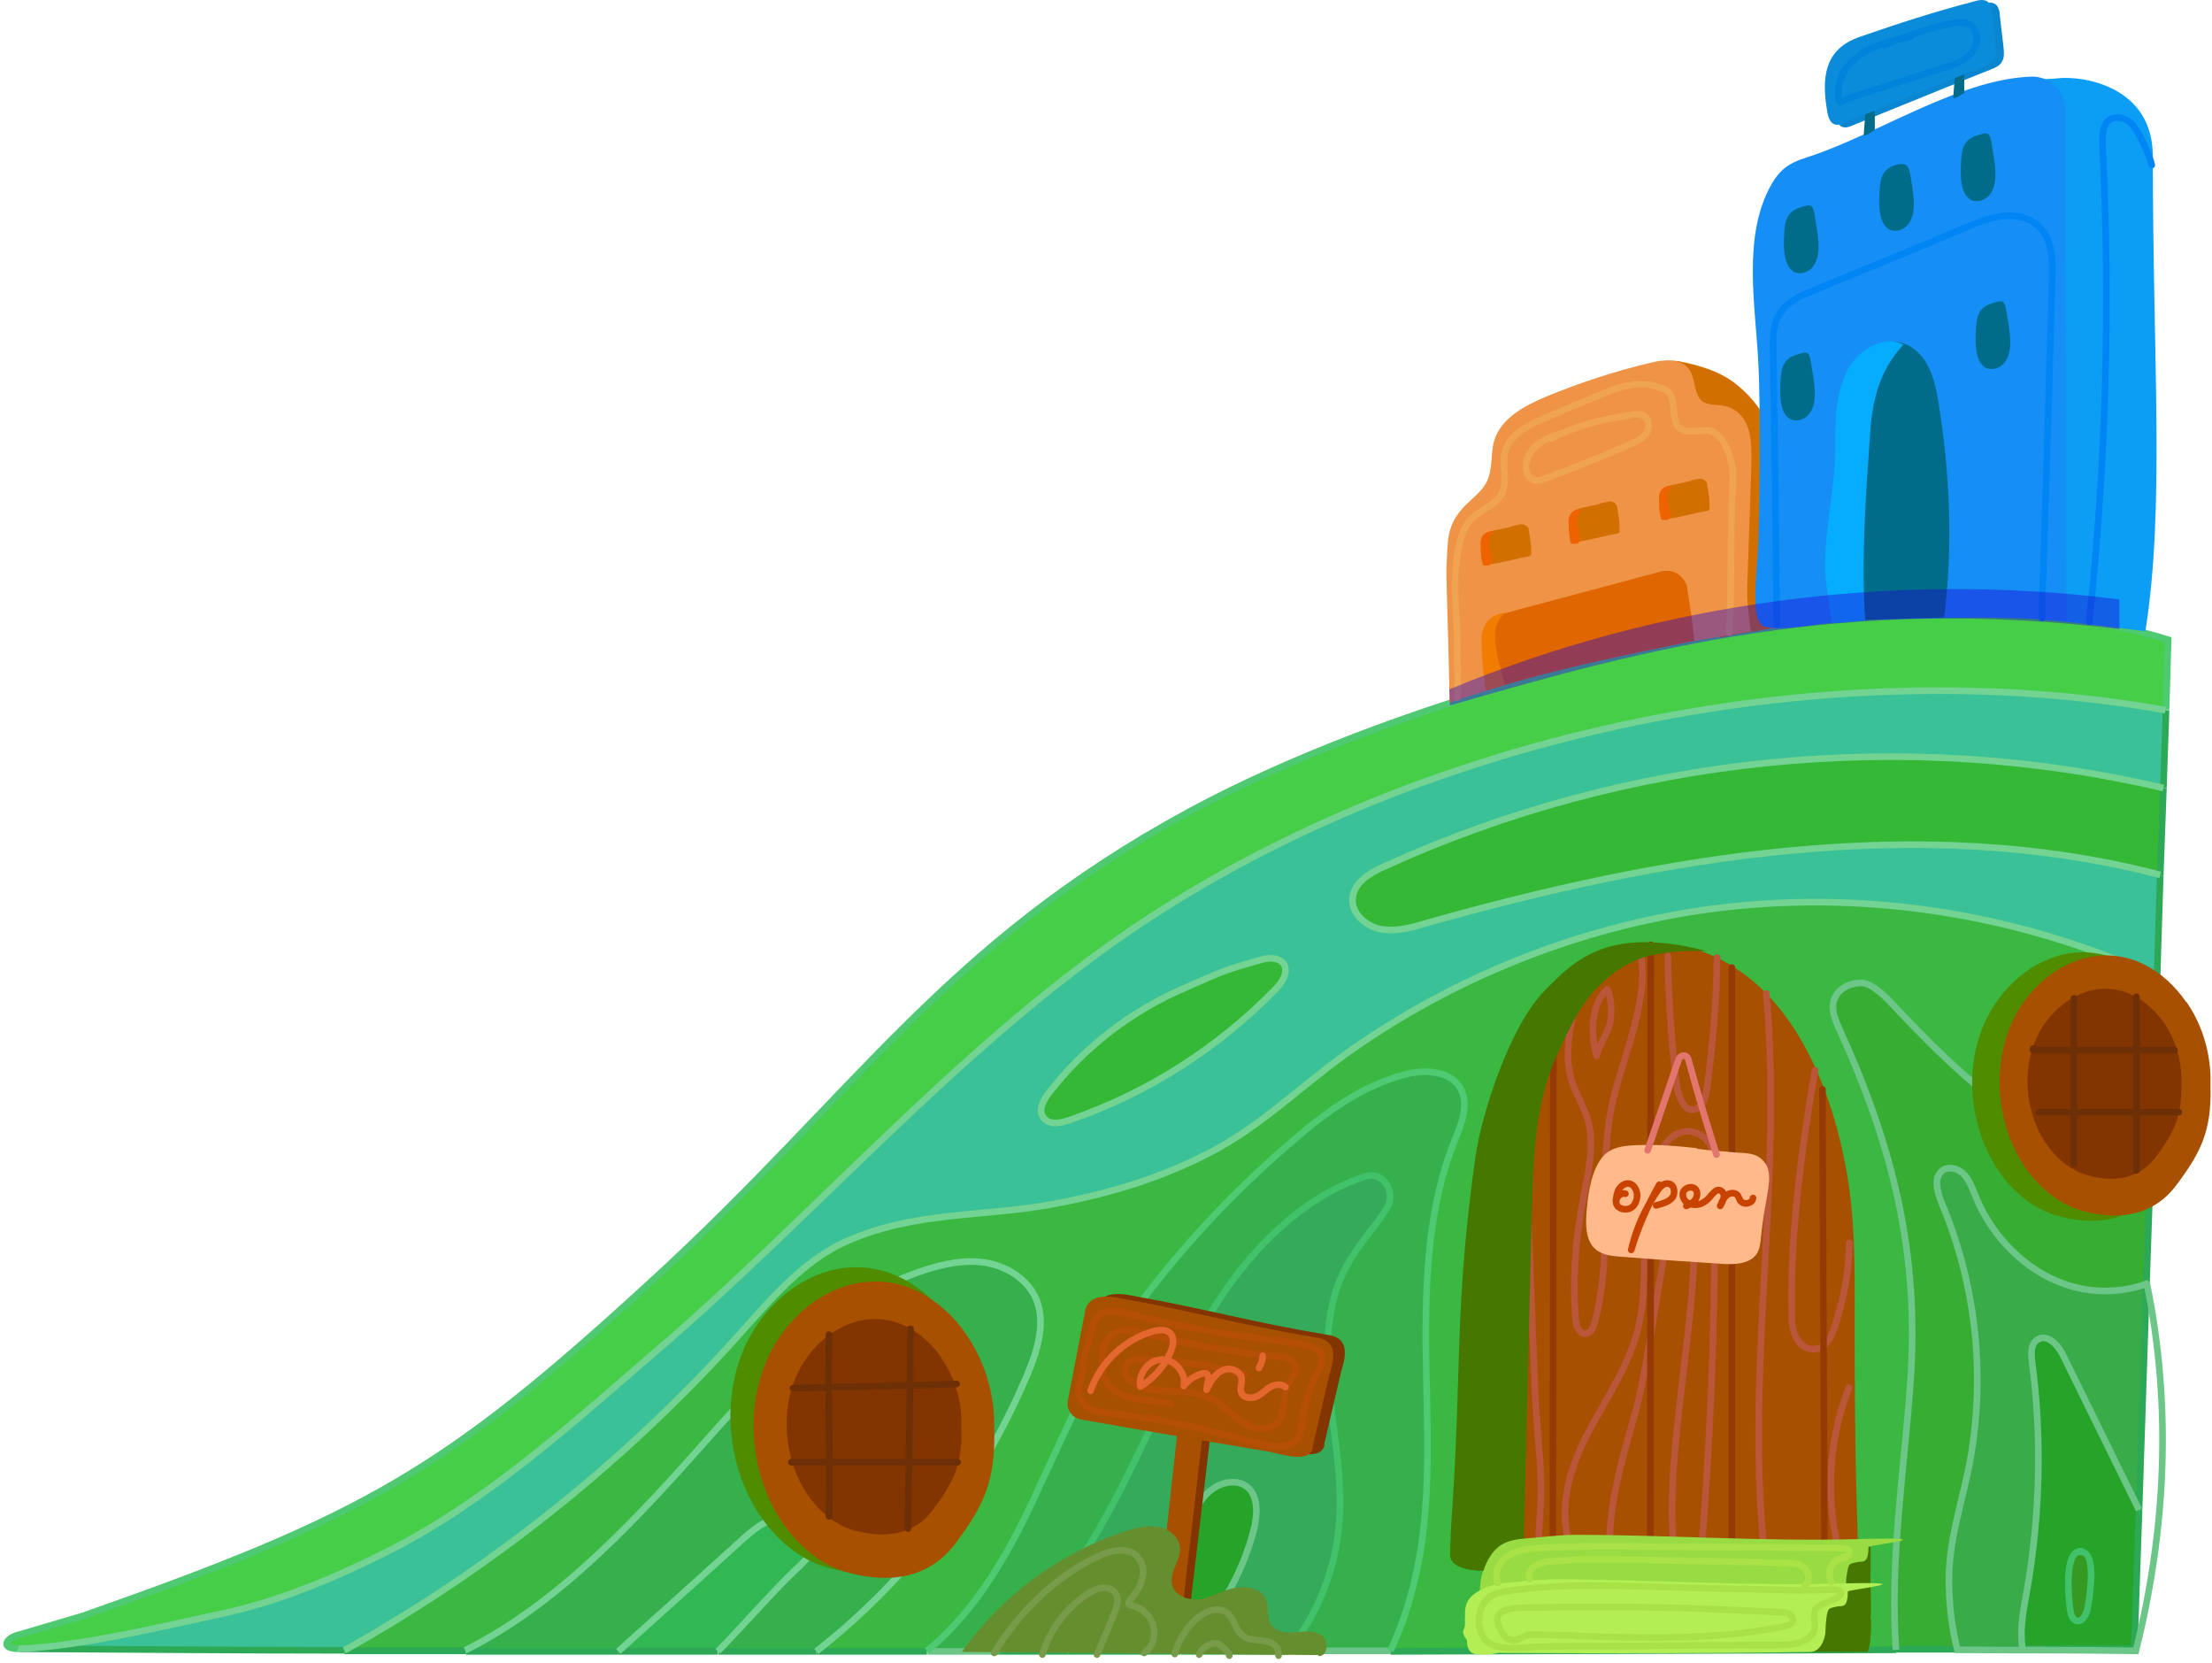 <svg width="334" height="251" viewBox="0 0 334 251" fill="none" xmlns="http://www.w3.org/2000/svg">
<path d="M327.382 96.726L327.062 107.28C274.852 97.925 212.806 111.278 169.471 141.421C144.285 158.931 123.176 183.317 99.909 203.386C86.877 214.58 73.604 226.893 58.173 234.489C50.497 238.327 42.262 241.765 33.866 243.604C25.311 245.443 11.799 248.801 2.844 248.961C-0.035 248.961 1.085 247.282 2.844 246.882L12.598 244.003C55.454 228.972 67.448 221.936 98.39 193.552C129.413 165.168 142.526 142.78 179.465 122.711C216.404 102.643 287.404 84.013 327.462 96.646L327.382 96.726Z" fill="#46CE48"/>
<path d="M327.064 107.2L326.664 118.873C287.566 109.678 245.67 113.996 209.05 130.707C206.892 131.666 204.573 133.025 204.253 135.344C203.933 137.663 206.092 139.662 208.331 140.141C210.569 140.621 212.968 139.982 215.127 139.342C251.267 129.108 290.125 122.551 326.185 131.986L325.705 147.417C304.677 137.743 280.93 134.065 257.983 137.183C238.314 139.822 219.365 147.497 203.214 159.011C195.938 164.208 190.101 170.045 182.265 174.122C174.75 177.96 167.074 180.199 158.838 181.718C148.284 183.637 138.21 182.758 127.976 187.235C120.78 190.353 115.503 197.229 110.306 202.826C93.515 221.216 73.766 236.887 52.018 249.04C35.627 249.04 19.236 248.881 2.846 248.801C11.801 248.561 25.313 245.283 33.868 243.444C42.264 241.605 50.499 238.167 58.175 234.329C73.606 226.653 86.879 214.42 99.911 203.226C123.178 183.157 144.287 158.771 169.472 141.261C212.808 111.118 274.853 97.765 327.064 107.12V107.2ZM192.58 149.416C193.619 148.377 194.658 146.698 193.779 145.498C193.059 144.619 191.62 144.619 190.501 144.939C185.304 146.458 185.623 146.218 178.987 149.176C170.912 152.614 163.716 158.131 158.359 165.087C157.559 166.127 156.76 167.566 157.479 168.685C158.279 169.885 160.038 169.565 161.397 169.085C173.07 165.087 183.864 158.211 192.5 149.336L192.58 149.416Z" fill="#3AC197"/>
<path d="M326.662 118.953L326.262 132.146C290.202 122.711 251.344 129.268 215.204 139.502C212.966 140.142 210.647 140.781 208.408 140.301C206.169 139.822 204.011 137.743 204.33 135.504C204.65 133.185 207.049 131.826 209.128 130.867C245.827 114.156 287.644 109.839 326.742 119.033L326.662 118.953Z" fill="#35B835"/>
<path d="M325.703 147.577L324.744 175.322C322.665 175.402 320.586 175.322 319.147 174.842C314.27 173.403 310.752 172.763 306.594 169.965C298.758 164.608 293.721 159.97 286.125 151.895C284.926 150.616 282.767 148.377 281.008 148.297C279.249 148.297 277.41 149.176 276.931 150.856C276.451 152.295 277.091 153.894 277.73 155.253C285.886 173.003 289.883 189.154 288.444 208.823C287.485 222.176 285.326 235.688 286.285 248.961C260.78 249.041 235.354 249.12 209.928 249.2C212.407 244.003 213.926 238.247 214.725 232.57C216.085 222.575 215.365 212.341 215.285 202.187C215.285 192.033 215.845 181.718 219.603 172.284C220.642 169.725 221.921 166.687 220.482 164.208C218.883 161.57 215.045 161.41 212.087 162.209C205.69 163.888 200.174 167.886 195.216 172.204C186.101 179.959 177.866 188.834 170.83 198.509C163.634 208.343 159.796 218.818 154.439 229.691C150.761 237.047 146.124 244.243 139.967 249.2C134.37 249.2 128.773 249.2 123.257 249.2C137.089 238.406 147.963 224.175 154.999 207.704C156.678 203.786 158.117 199.228 156.198 195.471C154.759 192.752 151.801 190.993 148.762 190.513C145.724 190.034 142.606 190.673 139.647 191.633C126.535 195.87 116.46 206.344 107.266 216.659C96.791 228.492 84.798 241.765 70.246 249.041C64.17 249.041 58.013 249.041 51.937 249.041C73.684 236.887 93.433 221.216 110.224 202.826C115.421 197.15 120.698 190.353 127.894 187.235C138.128 182.758 148.203 183.637 158.757 181.718C166.992 180.199 174.668 177.96 182.184 174.123C190.099 170.125 195.936 164.208 203.132 159.011C219.283 147.497 238.232 139.902 257.901 137.183C280.848 134.065 304.595 137.743 325.623 147.417L325.703 147.577Z" fill="#3AB841"/>
<path d="M324.744 175.242L324.105 193.712C321.066 194.831 317.708 195.071 314.59 194.511C307.234 193.152 301.078 187.395 298.279 180.439C297.799 179.32 297.4 178.12 296.6 177.241C295.801 176.361 294.281 175.882 293.322 176.601C291.883 177.641 292.522 179.799 293.162 181.478C298.279 193.552 299.798 207.064 297.56 219.937C296.44 226.333 294.281 231.93 294.281 238.406C294.281 241.924 294.681 245.523 295.561 248.961C292.442 248.961 289.404 248.961 286.286 248.961C285.326 235.688 287.485 222.176 288.445 208.823C289.884 189.154 285.806 173.003 277.731 155.253C277.091 153.894 276.451 152.295 276.931 150.855C277.491 149.176 279.33 148.297 281.009 148.297C282.768 148.297 284.927 150.616 286.126 151.895C293.722 159.97 298.839 164.608 306.595 169.965C310.752 172.843 314.27 173.403 319.147 174.842C320.667 175.322 322.666 175.402 324.744 175.322V175.242Z" fill="#37AD33"/>
<path d="M324.103 193.792L322.983 227.932C319.146 220.177 315.388 212.421 311.55 204.665C310.83 203.146 309.231 201.307 307.712 202.187C306.593 202.826 306.672 204.346 306.832 205.625C308.352 217.138 308.032 228.812 306.033 240.246C305.553 242.884 304.994 245.603 305.313 248.321C305.313 248.561 305.313 248.721 305.393 248.961C302.115 248.961 298.837 248.961 295.479 248.961C294.599 245.523 294.279 241.925 294.2 238.407C294.2 231.85 296.438 226.253 297.478 219.937C299.716 207.064 298.197 193.472 293.08 181.478C292.361 179.879 291.801 177.641 293.24 176.601C294.199 175.882 295.719 176.361 296.518 177.241C297.318 178.12 297.798 179.32 298.197 180.439C300.996 187.395 307.152 193.152 314.508 194.511C317.626 195.151 320.984 194.831 324.023 193.712L324.103 193.792Z" fill="#39AB49"/>
<path d="M311.554 204.665C315.391 212.421 319.149 220.177 322.987 227.932L322.268 248.881C316.671 248.881 310.994 248.881 305.397 248.881C305.397 248.641 305.397 248.481 305.317 248.241C304.997 245.523 305.637 242.804 306.037 240.166C308.035 228.732 308.355 217.058 306.836 205.545C306.676 204.266 306.676 202.746 307.716 202.107C309.235 201.227 310.754 203.066 311.554 204.585V204.665ZM315.231 242.724C315.471 241.285 316.751 234.089 314.112 234.249C311.634 234.329 312.353 241.525 312.593 243.124C312.673 243.763 312.913 244.483 313.472 244.723C314.432 245.043 315.072 243.763 315.231 242.804V242.724Z" fill="#26A329"/>
<path d="M314.109 234.169C316.748 234.089 315.469 241.205 315.229 242.644C315.069 243.604 314.429 244.883 313.47 244.563C312.83 244.403 312.67 243.604 312.59 242.964C312.35 241.365 311.631 234.169 314.109 234.089V234.169Z" fill="#369921"/>
<path d="M220.562 164.288C222.001 166.687 220.721 169.725 219.682 172.364C215.844 181.718 215.285 192.112 215.365 202.267C215.365 212.421 216.164 222.575 214.805 232.65C214.005 238.327 212.566 244.083 210.007 249.281C204.81 249.281 199.693 249.281 194.496 249.281C198.974 243.764 201.852 236.568 202.252 229.212C202.652 222.815 201.372 216.419 200.733 210.022C200.093 203.626 200.253 196.83 203.211 191.313C204.89 188.115 207.449 185.476 209.368 182.438C210.887 180.039 208.888 176.761 206.25 177.561C197.854 180.199 190.498 186.915 185.061 194.751C178.505 204.186 174.187 215.22 168.83 225.534C164.113 234.649 158.356 243.604 150.441 249.36H139.887C146.043 244.403 150.681 237.207 154.359 229.851C159.716 218.977 163.553 208.583 170.749 198.669C177.785 188.994 186.021 180.119 195.136 172.364C200.173 168.046 205.61 164.048 212.006 162.369C215.045 161.57 218.803 161.729 220.402 164.368L220.562 164.288Z" fill="#36B04C"/>
<path d="M206.33 177.561C208.889 176.761 210.968 179.959 209.449 182.438C207.53 185.396 204.971 188.115 203.292 191.313C200.334 196.83 200.174 203.626 200.814 210.022C201.453 216.419 202.732 222.735 202.333 229.212C201.853 236.647 199.055 243.764 194.577 249.28C189.22 249.28 183.783 249.28 178.426 249.28C183.863 244.403 187.781 237.767 189.54 230.651C190.02 228.492 190.179 225.774 188.42 224.414C186.981 223.295 184.743 223.695 183.303 224.734C181.784 225.774 180.825 227.453 179.865 228.972C174.988 236.807 168.592 243.683 161.156 249.2C157.638 249.2 154.2 249.2 150.682 249.2C158.597 243.444 164.354 234.489 169.071 225.374C174.348 215.06 178.746 204.026 185.302 194.591C190.739 186.835 198.015 180.039 206.49 177.401L206.33 177.561Z" fill="#35AA5A"/>
<path d="M193.777 145.498C194.656 146.698 193.617 148.377 192.577 149.416C183.942 158.291 173.148 165.087 161.475 169.165C160.115 169.645 158.356 169.885 157.557 168.765C156.837 167.646 157.557 166.207 158.436 165.167C163.793 158.211 170.989 152.614 179.065 149.256C185.701 146.298 185.381 146.538 190.578 145.019C191.698 144.699 193.137 144.619 193.857 145.578L193.777 145.498Z" fill="#35B835"/>
<path d="M188.261 224.414C190.02 225.774 189.86 228.492 189.38 230.651C187.701 237.767 183.703 244.323 178.266 249.28C172.51 249.28 166.753 249.28 160.996 249.28C168.432 243.764 174.828 236.887 179.706 229.052C180.665 227.533 181.625 225.854 183.144 224.814C184.663 223.695 186.822 223.375 188.261 224.494V224.414Z" fill="#26A329"/>
<path d="M156.2 195.63C158.119 199.388 156.68 203.946 155.001 207.864C147.885 224.334 137.091 238.567 123.259 249.36C118.301 249.36 113.344 249.36 108.467 249.36C112.385 245.363 117.262 239.766 120.54 236.728C121.739 235.608 123.099 234.249 123.099 232.57C123.099 230.251 120.3 228.652 117.982 229.052C115.663 229.452 113.744 231.051 111.985 232.65C105.828 238.247 99.592 243.844 93.435 249.36C85.76 249.36 78.084 249.36 70.408 249.36C84.96 242.005 96.873 228.732 107.428 216.979C116.622 206.664 126.697 196.27 139.809 191.953C142.768 190.993 145.886 190.353 148.924 190.833C151.963 191.313 154.921 192.992 156.36 195.79L156.2 195.63Z" fill="#36B04C"/>
<path d="M123.017 232.49C123.017 234.169 121.738 235.528 120.458 236.648C117.18 239.766 112.303 245.283 108.385 249.281C103.348 249.281 98.391 249.281 93.353 249.281C99.59 243.684 105.747 238.087 111.903 232.57C113.662 230.971 115.501 229.372 117.9 228.972C120.219 228.572 123.017 230.171 123.017 232.49Z" fill="#31B754"/>
<path d="M2.764 248.881C-0.115 248.881 1.005 247.202 2.764 246.802L12.518 243.923C55.374 228.892 67.368 221.856 98.31 193.472C129.333 165.088 142.446 142.7 179.385 122.631C216.324 102.563 287.324 83.933 327.382 96.566L327.062 107.12" stroke="#4FC972" stroke-miterlimit="10"/>
<path d="M52.016 249.121C35.625 249.121 19.235 248.961 2.844 248.881" stroke="#2DA856" stroke-miterlimit="10"/>
<path d="M326.183 132.146L325.703 147.577" stroke="#2DA856" stroke-miterlimit="10"/>
<path d="M327.061 107.2L326.661 118.953" stroke="#2DA856" stroke-miterlimit="10"/>
<path d="M325.705 147.577L324.745 175.242" stroke="#2DA856" stroke-miterlimit="10"/>
<path d="M70.323 249.2C64.247 249.2 58.09 249.2 52.014 249.2" stroke="#2DA856" stroke-miterlimit="10"/>
<path d="M139.968 249.28C134.372 249.28 128.775 249.28 123.258 249.28" stroke="#2DA856" stroke-miterlimit="10"/>
<path d="M286.285 249.041C260.779 249.121 235.354 249.201 209.928 249.28" stroke="#2DA856" stroke-miterlimit="10"/>
<path d="M322.985 227.932L322.265 248.881C316.668 248.881 310.991 248.881 305.395 248.881" stroke="#2DA856" stroke-miterlimit="10"/>
<path d="M305.393 248.961C302.115 248.961 298.837 248.961 295.479 248.961" stroke="#2DA856" stroke-miterlimit="10"/>
<path d="M324.104 193.792L322.984 227.932" stroke="#2DA856" stroke-miterlimit="10"/>
<path d="M295.48 248.961C292.362 248.961 289.323 248.961 286.205 248.961" stroke="#2DA856" stroke-miterlimit="10"/>
<path d="M324.743 175.242L324.104 193.792" stroke="#2DA856" stroke-miterlimit="10"/>
<path d="M150.602 249.28H140.048" stroke="#6BC688" stroke-miterlimit="10"/>
<path d="M209.927 249.2C204.73 249.2 199.613 249.2 194.416 249.2" stroke="#6BC688" stroke-miterlimit="10"/>
<path d="M326.663 118.953L326.184 132.146" stroke="#2DA856" stroke-miterlimit="10"/>
<path d="M194.495 249.28C189.138 249.28 183.701 249.28 178.344 249.28" stroke="#2DA856" stroke-miterlimit="10"/>
<path d="M160.994 249.28C157.476 249.28 154.038 249.28 150.52 249.28" stroke="#2DA856" stroke-miterlimit="10"/>
<path d="M178.265 249.28C172.509 249.28 166.752 249.28 160.995 249.28" stroke="#2DA856" stroke-miterlimit="10"/>
<path d="M93.355 249.28C85.68 249.28 78.004 249.28 70.328 249.28" stroke="#2DA856" stroke-miterlimit="10"/>
<path d="M123.255 249.28C118.297 249.28 113.34 249.28 108.463 249.28" stroke="#2DA856" stroke-miterlimit="10"/>
<path d="M108.384 249.28C103.347 249.28 98.39 249.28 93.353 249.28" stroke="#2DA856" stroke-miterlimit="10"/>
<path d="M324.104 193.792C321.065 194.911 317.707 195.151 314.589 194.591C307.233 193.232 301.076 187.475 298.278 180.519C297.798 179.4 297.398 178.2 296.599 177.321C295.799 176.441 294.28 175.961 293.321 176.681C291.882 177.721 292.521 179.879 293.161 181.558C298.278 193.632 299.797 207.144 297.558 220.017C296.439 226.413 294.28 232.01 294.28 238.487C294.28 242.005 294.68 245.603 295.559 249.041C304.594 249.121 313.469 249.041 322.504 249.2C327.062 230.971 327.941 212.261 324.183 193.871L324.104 193.792Z" stroke="#6BC688" stroke-miterlimit="10"/>
<path d="M2.766 248.881C11.721 248.641 25.233 245.363 33.788 243.524C42.184 241.685 50.419 238.247 58.095 234.409C73.526 226.733 86.799 214.5 99.831 203.306C123.098 183.237 144.206 158.851 169.392 141.341C212.728 111.198 274.773 97.845 326.984 107.2" stroke="#73D392" stroke-miterlimit="10"/>
<path d="M52.014 249.121C73.761 236.967 93.51 221.296 110.301 202.906C115.498 197.23 120.775 190.433 127.971 187.315C138.205 182.838 148.28 183.717 158.834 181.798C167.069 180.279 174.745 178.04 182.261 174.203C190.176 170.205 196.013 164.288 203.209 159.091C219.36 147.577 238.309 139.982 257.978 137.263C280.926 134.145 304.672 137.823 325.701 147.497" stroke="#73D392" stroke-miterlimit="10"/>
<path d="M326.662 118.954C287.564 109.759 245.667 114.076 209.048 130.787C206.889 131.746 204.57 133.106 204.25 135.424C203.931 137.743 206.089 139.742 208.328 140.222C210.567 140.701 212.965 140.062 215.124 139.422C251.264 129.188 290.122 122.631 326.182 132.066" stroke="#73D392" stroke-miterlimit="10"/>
<path d="M209.926 249.201C212.404 244.003 213.923 238.247 214.723 232.57C216.082 222.575 215.363 212.341 215.283 202.187C215.283 192.033 215.842 181.718 219.6 172.284C220.64 169.725 221.919 166.687 220.48 164.208C218.881 161.57 215.043 161.41 212.084 162.209C205.688 163.888 200.171 167.886 195.214 172.204C186.099 179.959 177.864 188.834 170.828 198.509C163.632 208.343 159.794 218.818 154.437 229.692C150.759 237.047 146.121 244.243 139.965 249.201" stroke="#4FC972" stroke-miterlimit="10"/>
<path d="M194.496 249.281C198.973 243.764 201.852 236.568 202.251 229.212C202.651 222.815 201.372 216.419 200.732 210.022C200.093 203.626 200.253 196.83 203.211 191.313C204.89 188.115 207.449 185.476 209.368 182.438C210.887 180.039 208.888 176.761 206.249 177.561C197.854 180.199 190.498 186.915 185.061 194.751C178.505 204.186 174.187 215.22 168.83 225.534C164.113 234.649 158.356 243.604 150.44 249.36" stroke="#42C16B" stroke-miterlimit="10"/>
<path d="M123.256 249.281C137.089 238.487 147.963 224.255 154.999 207.784C156.678 203.866 158.117 199.308 156.198 195.551C154.759 192.832 151.8 191.073 148.762 190.593C145.724 190.114 142.606 190.753 139.647 191.713C126.535 195.95 116.46 206.425 107.265 216.739C96.791 228.572 84.798 241.845 70.246 249.121" stroke="#73D392" stroke-miterlimit="10"/>
<path d="M108.384 249.281C112.302 245.283 117.179 239.686 120.457 236.648C121.657 235.528 123.016 234.169 123.016 232.49C123.016 230.171 120.218 228.572 117.899 228.972C115.58 229.372 113.661 230.971 111.902 232.57C105.746 238.167 99.509 243.764 93.353 249.281" stroke="#73D392" stroke-miterlimit="10"/>
<path d="M286.285 249.041C285.325 235.768 287.484 222.256 288.444 208.903C289.883 189.234 285.805 173.083 277.73 155.333C277.09 153.974 276.45 152.375 276.93 150.936C277.49 149.257 279.329 148.377 281.008 148.377C282.767 148.377 284.926 150.696 286.125 151.975C293.721 160.05 298.838 164.688 306.594 170.045C310.751 172.923 314.269 173.483 319.147 174.922C320.666 175.402 322.665 175.482 324.743 175.402" stroke="#6BC688" stroke-miterlimit="10"/>
<path d="M322.986 227.932C319.148 220.177 315.39 212.421 311.552 204.665C310.833 203.146 309.234 201.307 307.714 202.187C306.595 202.826 306.675 204.346 306.835 205.625C308.354 217.138 308.034 228.812 306.035 240.246C305.556 242.884 304.996 245.602 305.316 248.321C305.316 248.561 305.316 248.721 305.396 248.961" stroke="#6BC688" stroke-miterlimit="10"/>
<path d="M178.265 249.281C183.702 244.403 187.62 237.767 189.379 230.651C189.859 228.492 190.019 225.774 188.26 224.414C186.821 223.295 184.582 223.695 183.143 224.734C181.624 225.774 180.664 227.453 179.705 228.972C174.827 236.808 168.431 243.684 160.995 249.201" stroke="#6BC688" stroke-miterlimit="10"/>
<path d="M314.108 234.169C311.63 234.249 312.349 241.445 312.589 243.044C312.669 243.684 312.909 244.403 313.469 244.643C314.428 244.963 315.068 243.684 315.228 242.724C315.468 241.285 316.747 234.089 314.108 234.249V234.169Z" stroke="#42C16B" stroke-miterlimit="10"/>
<path d="M157.558 168.686C158.357 169.885 160.116 169.565 161.476 169.085C173.149 165.088 183.943 158.211 192.578 149.336C193.618 148.297 194.657 146.618 193.778 145.419C193.058 144.539 191.619 144.539 190.499 144.859C185.302 146.378 185.622 146.138 178.986 149.097C170.91 152.535 163.714 158.052 158.357 165.008C157.558 166.047 156.758 167.486 157.478 168.606L157.558 168.686Z" stroke="#73D392" stroke-miterlimit="10"/>
<path d="M256.14 61.546C255.581 59.787 254.381 58.188 252.782 57.148C252.382 56.908 251.983 56.668 251.743 56.349C251.503 56.029 251.263 55.549 251.423 55.149C251.583 54.829 251.903 54.589 252.302 54.51C252.702 54.429 253.102 54.51 253.422 54.51C256.62 55.149 259.738 56.029 262.297 58.108C264.855 60.186 266.374 62.505 267.574 65.224C269.573 69.861 270.132 74.898 270.612 79.935C270.932 83.533 272.131 87.611 271.971 91.209C271.971 92.008 271.811 92.808 271.332 93.448C270.852 94.007 270.052 94.167 269.333 94.407C267.734 94.807 266.215 95.127 264.536 95.367C263.656 95.447 262.776 95.607 261.897 95.766C261.017 95.926 259.578 96.486 259.578 96.086C260.138 90.489 258.619 82.894 258.059 77.297C257.419 70.66 256.3 64.024 254.781 57.548C254.621 56.908 254.541 56.109 255.021 55.709C255.421 55.309 256.06 55.389 256.62 55.549C256.94 55.549 257.26 55.709 257.659 55.789" fill="#D17000"/>
<path d="M218.803 106.081C226.799 103.362 235.034 101.123 243.27 99.124C249.106 97.685 258.461 96.406 264.378 95.287C264.378 95.287 263.738 91.449 263.818 88.65C264.058 82.494 264.218 76.257 264.458 70.101C264.458 68.182 264.538 66.263 263.898 64.424C263.259 62.745 261.899 61.465 260.06 61.226C258.221 60.986 257.022 61.226 256.303 59.547C255.743 58.267 255.823 56.668 254.943 55.629C253.664 54.03 251.185 54.27 249.266 54.749C243.829 56.029 238.472 57.788 233.275 59.946C230.077 61.306 226.559 63.225 225.6 66.583C225.04 68.582 225.44 70.82 224.48 72.739C223.761 74.178 222.401 75.138 221.282 76.257C218.324 79.296 218.644 81.454 218.404 85.692C218.324 87.211 219.043 106.081 218.803 106.161V106.081Z" fill="#EF9346"/>
<path d="M230.718 84.013C228.799 84.333 227.04 84.892 225.361 85.132C224.802 85.212 224.162 85.132 223.842 84.653C223.602 84.253 223.602 83.533 223.602 82.974C223.602 82.174 223.522 81.374 223.922 80.895C224.562 80.095 226.161 80.015 227.04 79.775C228.08 79.535 227.28 79.775 228.32 79.456C228.32 79.376 229.599 79.136 229.759 79.136C230.398 79.136 230.798 79.695 230.798 79.775C230.958 81.055 231.198 81.774 231.198 83.213C231.198 83.373 231.198 83.533 231.198 83.693C231.198 83.853 230.878 84.013 230.718 84.013Z" fill="#D17000"/>
<path d="M244.067 80.575C242.148 80.895 240.389 81.454 238.71 81.694C238.15 81.774 237.511 81.694 237.191 81.214C236.951 80.815 236.951 80.095 236.951 79.535C236.951 78.736 236.871 77.936 237.271 77.457C237.91 76.657 239.509 76.577 240.389 76.337C241.428 76.097 240.629 76.337 241.668 76.017C241.668 75.937 242.947 75.698 243.107 75.698C243.747 75.698 244.147 76.257 244.147 76.337C244.307 77.617 244.547 78.336 244.547 79.775C244.547 79.935 244.547 80.095 244.547 80.255C244.547 80.415 244.227 80.575 244.067 80.575Z" fill="#D17000"/>
<path d="M257.661 77.137C255.742 77.457 253.983 78.016 252.304 78.256C251.744 78.336 251.104 78.256 250.784 77.776C250.545 77.377 250.545 76.657 250.545 76.097C250.545 75.298 250.465 74.498 250.864 74.019C251.504 73.219 253.103 73.139 253.983 72.899C255.022 72.659 254.222 72.899 255.262 72.579C255.262 72.499 256.541 72.26 256.701 72.26C257.341 72.26 257.741 72.819 257.741 72.899C257.901 74.178 258.14 74.898 258.14 76.337C258.14 76.497 258.14 76.657 258.14 76.817C258.14 76.977 257.82 77.137 257.661 77.137Z" fill="#D17000"/>
<path d="M224.401 104.242L224.001 95.926C224.001 94.487 224.881 93.128 226.32 92.808L250.866 86.252C252.705 85.772 254.544 87.051 254.784 88.89C255.024 90.729 255.663 94.327 255.823 96.726C245.349 98.885 234.635 101.044 224.401 104.242Z" fill="#E06601"/>
<path d="M220.084 105.281C220.084 103.682 220.164 102.483 220.084 101.123C219.924 99.204 220.084 97.445 220.004 95.447C219.844 91.609 219.444 87.771 220.004 84.013C220.324 81.934 220.804 79.695 222.323 78.176C223.762 76.817 225.921 76.257 226.8 74.418C227.68 72.579 226.8 70.421 227.2 68.422C227.84 65.623 230.718 64.184 233.357 63.065C235.995 61.945 238.634 60.826 241.192 59.786C242.871 59.067 244.55 58.347 246.389 58.107C248.228 57.867 250.147 58.028 251.666 58.987C253.265 60.026 252.146 63.464 253.665 64.664C255.104 65.783 257.503 64.264 259.022 65.383C260.541 66.503 261.741 69.621 261.661 72.1C261.261 80.015 261.501 87.611 261.101 95.526" stroke="#F0A352" stroke-linecap="round" stroke-linejoin="round"/>
<path d="M235.513 65.463C233.035 66.343 230.956 67.462 230.476 69.781C230.236 70.9 230.636 72.26 231.755 72.499C232.235 72.579 232.715 72.499 233.195 72.26C237.592 70.66 241.91 68.901 246.147 67.062C247.027 66.663 247.906 66.263 248.466 65.543C249.026 64.824 249.106 63.624 248.466 62.985C247.906 62.425 246.947 62.505 246.147 62.665C241.91 63.304 238.072 64.184 234.234 66.183" stroke="#F0A352" stroke-linecap="round" stroke-linejoin="round"/>
<path d="M238.235 78.016C238.235 77.697 238.475 77.377 238.715 77.057C238.954 76.737 238.795 76.977 238.715 76.897C238.635 76.817 238.715 76.897 238.635 76.897C238.155 76.897 237.675 77.057 237.275 77.457C236.796 78.016 236.796 78.656 236.876 79.376C236.876 79.775 236.876 80.255 236.956 80.655C237.036 81.055 237.036 81.454 237.115 81.774C237.195 82.094 237.275 82.014 237.435 82.094C237.515 82.094 237.675 82.094 237.835 82.094C237.995 82.094 238.155 82.094 238.315 81.934C238.475 81.774 238.555 81.774 238.635 81.614C238.715 81.294 238.475 80.815 238.395 80.495C238.315 80.015 238.155 79.535 238.155 79.056C238.155 78.736 238.155 78.416 238.155 78.096L238.235 78.016Z" fill="#EF6200"/>
<path d="M224.96 81.294C224.96 80.975 225.2 80.655 225.44 80.335C225.68 80.015 225.52 80.255 225.44 80.175C225.36 80.095 225.44 80.175 225.36 80.175C224.881 80.175 224.401 80.335 224.001 80.735C223.521 81.294 223.521 81.934 223.601 82.654C223.601 83.053 223.601 83.533 223.681 83.933C223.761 84.333 223.761 84.733 223.841 85.052C223.921 85.372 224.001 85.292 224.161 85.372C224.241 85.372 224.401 85.372 224.561 85.372C224.721 85.372 224.88 85.372 225.04 85.212C225.2 85.052 225.28 85.052 225.36 84.892C225.44 84.573 225.2 84.093 225.12 83.773C225.04 83.293 224.88 82.814 224.88 82.334C224.88 82.014 224.88 81.694 224.88 81.374L224.96 81.294Z" fill="#EF6200"/>
<path d="M251.907 74.418C251.907 74.099 252.146 73.779 252.386 73.459C252.626 73.139 252.466 73.379 252.386 73.299C252.306 73.219 252.386 73.299 252.306 73.299C251.827 73.299 251.347 73.459 250.947 73.859C250.467 74.418 250.467 75.058 250.547 75.778C250.547 76.177 250.547 76.657 250.627 77.057C250.707 77.457 250.707 77.856 250.787 78.176C250.867 78.496 250.947 78.416 251.107 78.496C251.187 78.496 251.347 78.496 251.507 78.496C251.667 78.496 251.827 78.496 251.987 78.336C252.146 78.176 252.226 78.176 252.306 78.016C252.386 77.697 252.146 77.217 252.067 76.897C251.987 76.417 251.827 75.938 251.827 75.458C251.827 75.138 251.827 74.818 251.827 74.498L251.907 74.418Z" fill="#EF6200"/>
<path d="M225.919 94.567C226.079 94.167 226.239 93.927 226.399 93.528C226.719 92.968 227.198 92.488 227.198 92.488C225.679 92.728 224.64 93.448 224.16 94.487C223.44 95.926 223.76 97.206 223.76 98.885C223.76 99.524 224.32 104.242 224.32 104.242L227.278 103.362C227.278 103.362 225.119 96.886 225.919 94.567Z" fill="#F07D00"/>
<path d="M306.513 17.011C306.753 18.53 306.753 20.049 307.073 21.568C311.71 44.595 305.714 69.461 307.792 92.968C307.792 93.128 307.952 93.608 308.112 93.608C310.031 93.448 323.943 95.287 323.943 95.287C326.902 76.497 325.063 54.669 325.063 23.567C325.063 13 314.509 11.414 310.751 11.813C306.993 12.213 305.554 11.094 306.513 17.011Z" fill="#0C9EF4"/>
<path d="M143.485 199.548C139.568 193.792 133.331 190.274 126.455 191.553C119.819 192.832 114.062 198.349 111.663 205.305C109.264 212.341 110.064 220.577 113.662 226.973C116.221 231.61 120.298 235.368 125.016 236.648C131.332 238.407 137.649 237.687 141.886 232.09C146.124 226.493 148.123 222.575 147.883 214.82C147.883 214.1 147.883 213.461 147.883 212.741C147.723 207.944 146.124 203.306 143.565 199.628L143.485 199.548Z" fill="#4F8C00"/>
<path d="M178.904 249.36L182.982 214.82L179.144 214.26C179.144 214.34 179.144 214.42 179.144 214.58C179.144 214.58 175.226 249.44 175.306 249.44H178.824L178.904 249.36Z" fill="#823500"/>
<path d="M199.93 218.098L202.409 207.464C202.568 206.425 204.567 202.187 200.73 201.547C188.736 199.548 182.74 197.709 171.626 195.711C170.586 195.551 166.029 194.191 165.549 197.789L162.991 211.062C162.751 212.341 163.63 213.62 164.91 213.86C172.825 215.3 192.894 218.658 192.894 218.658C194.813 218.898 199.53 220.816 200.01 218.018L199.93 218.098Z" fill="#823500"/>
<path d="M277.091 17.25C277.251 18.05 277.491 18.929 278.211 19.169C278.69 19.329 279.25 19.169 279.73 18.929C286.686 16.131 293.642 13.252 300.678 10.454C301.318 10.214 301.957 9.894 302.277 9.335C302.677 8.695 302.597 7.816 302.517 7.096C302.357 5.497 302.117 3.898 301.957 2.219C301.957 1.739 301.798 1.179 301.478 0.78C300.918 0.22 300.038 0.38 299.239 0.62C293.402 2.139 287.725 3.978 281.969 5.977C276.692 7.816 276.212 12.053 277.091 17.17V17.25Z" fill="#0A85CF"/>
<path d="M311.868 16.611C311.868 13.732 309.469 11.414 306.591 11.573C296.516 11.973 285.483 19.009 275.408 22.847C271.73 24.286 269.571 24.206 267.493 27.804C263.015 35.64 265.094 46.274 265.494 54.749C265.893 62.105 265.654 77.537 265.494 81.934C265.334 86.332 264.134 93.927 266.453 94.567C268.772 95.207 272.37 94.487 274.529 94.247C276.687 94.007 279.566 93.608 282.124 93.528C288.841 93.368 298.435 93.128 303.472 93.288C308.51 93.448 309.789 93.608 309.789 93.608L312.028 93.847L311.868 16.611Z" fill="#158EF6"/>
<path d="M287.003 51.711C284.844 51.231 282.525 51.951 280.846 53.95C279.327 55.709 278.927 58.107 278.608 60.346C277.089 71.22 277.408 83.133 277.808 93.767C277.808 93.688 292.44 93.208 293.559 93.208C294.918 82.254 294.439 71.54 292.68 60.586C292.28 58.267 291.72 55.869 290.361 54.03C289.402 52.83 288.282 52.031 287.003 51.711Z" fill="#006C89"/>
<path d="M277.167 64.824C277.167 63.944 277.167 63.065 277.247 62.265C277.487 59.627 278.126 56.908 279.646 54.749C281.325 52.511 284.683 50.592 287.401 52.031C283.803 55.869 282.684 60.426 282.364 65.623C281.724 74.738 281.005 84.573 281.644 93.688C281.644 93.688 276.687 94.087 276.607 94.087C276.607 94.087 275.808 88.331 275.728 88.011C275.488 85.692 275.568 83.373 275.808 80.975C276.128 77.856 276.607 74.738 276.927 71.62C277.167 69.381 277.087 67.142 277.087 64.824H277.167Z" fill="#06ACFF"/>
<path d="M296.598 14.052V10.294C296.118 10.294 295.718 10.454 295.239 10.454C295.159 11.893 294.999 13.412 294.919 14.852C295.639 14.772 296.038 14.292 296.598 14.052Z" fill="#006C89"/>
<path d="M283.084 19.649V15.891C282.605 15.891 282.205 16.051 281.725 16.051C281.645 17.49 281.485 19.009 281.405 20.448C282.125 20.369 282.525 19.889 283.084 19.649Z" fill="#006C89"/>
<path d="M228.319 237.367H226.32C225.521 219.697 224.801 203.146 226.08 185.876C226.72 177.241 226.64 168.845 229.678 161.01C232.717 153.174 237.834 146.298 244.47 143.659C252.146 140.621 260.861 143.819 267.018 150.296C273.174 156.852 276.852 166.287 278.691 176.121C280.45 185.316 279.97 194.591 280.05 204.026C280.05 214.26 280.21 224.654 280.61 234.808C280.69 236.807 280.21 236.967 279.73 237.127C278.771 237.447 277.172 237.127 276.132 237.127C274.294 237.127 272.534 237.127 270.695 237.127C257.743 237.127 244.63 237.687 231.677 237.367C229.518 237.367 228.639 236.807 228.319 234.649C227.839 231.53 228.239 228.172 228.239 225.054C228.239 218.498 228.319 211.941 228.639 205.465C229.279 192.352 230.718 179.16 233.836 166.367C234.956 161.889 236.235 157.412 238.953 153.734C241.592 150.056 245.909 147.178 250.467 147.257C254.385 147.337 257.983 149.496 260.541 152.455C263.1 155.333 264.779 158.931 266.138 162.609C275.173 185.716 276.212 211.062 277.012 235.848" fill="#A85001"/>
<path d="M228.877 237.207C228.637 236.408 229.117 226.413 229.277 225.454C229.517 224.014 229.517 222.495 229.437 221.056C229.197 218.018 228.317 214.98 227.678 212.021C224.719 198.509 227.678 175.881 230.476 162.289C230.636 161.489 231.755 161.569 231.835 162.369L230.476 177.481C230.956 188.674 231.356 199.948 231.835 211.142C232.075 216.659 233.035 222.735 232.555 228.252C232.075 233.769 232.715 236.328 232.555 237.367" stroke="#BA563A" stroke-linecap="round" stroke-linejoin="round"/>
<path d="M239.432 146.858C237.673 151.895 235.754 158.211 237.353 163.248C237.993 165.167 239.032 166.846 239.672 168.765C240.951 173.003 239.672 177.561 238.873 181.958C237.833 187.555 237.433 193.392 237.913 199.068C237.913 200.108 238.473 201.387 239.432 201.307C240.232 201.307 240.552 200.348 240.791 199.628C243.67 189.074 241.191 177.72 243.35 167.006C244.23 162.849 245.749 158.931 246.788 154.853C247.828 150.775 248.547 146.778 247.428 142.78" stroke="#BA563A" stroke-linecap="round" stroke-linejoin="round"/>
<path d="M241.109 159.411C240.949 159.011 242.948 155.253 243.108 154.533C243.348 152.934 243.428 150.855 242.708 149.336C240.149 151.495 240.149 156.532 241.109 159.411Z" stroke="#BA563A" stroke-linecap="round" stroke-linejoin="round"/>
<path d="M239.113 236.887C234.875 231.61 235.995 224.574 238.633 218.657C241.352 212.741 245.509 207.304 247.188 201.147C249.587 192.272 246.709 182.598 250.627 174.122C251.346 172.523 252.705 170.844 254.784 170.764C256.303 170.764 257.663 171.724 258.222 172.843C258.782 173.962 258.862 175.242 258.862 176.521C259.102 197.07 258.382 216.819 256.623 237.287" stroke="#BA563A" stroke-linecap="round" stroke-linejoin="round"/>
<path d="M243.273 237.447C242.234 229.132 244.632 221.296 246.951 213.141C248.95 206.104 251.029 188.115 253.028 181.078C253.347 179.959 255.266 180.039 255.426 181.158C257.585 196.19 249.989 222.255 253.347 237.367" stroke="#BA563A" stroke-linecap="round" stroke-linejoin="round"/>
<path d="M251.828 144.299C251.908 150.216 252.308 156.132 252.948 162.049C253.107 163.488 253.267 164.928 253.907 166.207C254.147 166.687 254.467 167.166 254.946 167.406C255.666 167.726 256.545 167.326 257.025 166.607C257.505 165.887 257.585 165.087 257.745 164.288C258.624 157.652 259.184 151.175 259.264 144.539" stroke="#BA563A" stroke-linecap="round" stroke-linejoin="round"/>
<path d="M266.699 149.976C269.337 179.319 263.101 207.863 266.699 237.127" stroke="#BA563A" stroke-linecap="round" stroke-linejoin="round"/>
<path d="M278.61 237.287C275.492 228.172 275.731 218.418 279.169 209.463" stroke="#BA563A" stroke-linecap="round" stroke-linejoin="round"/>
<path d="M274.054 161.569C272.055 173.163 270.296 186.436 270.536 198.189C270.536 199.468 270.616 200.747 271.175 201.867C271.735 202.986 272.934 203.866 274.214 203.626C275.733 203.386 276.532 201.787 277.012 200.348C278.371 196.27 279.171 191.952 279.251 187.635" stroke="#BA563A" stroke-linecap="round" stroke-linejoin="round"/>
<path d="M234.476 237.207L234.556 152.055" stroke="#963A05" stroke-linecap="round" stroke-linejoin="round"/>
<path d="M249.267 142.62L249.188 237.447" stroke="#963A05" stroke-linecap="round" stroke-linejoin="round"/>
<path d="M261.5 146.058V237.207" stroke="#963A05" stroke-linecap="round" stroke-linejoin="round"/>
<path d="M275.172 164.448L275.492 237.127" stroke="#963A05" stroke-linecap="round" stroke-linejoin="round"/>
<path d="M198.172 218.498L200.651 207.864C200.811 206.824 202.81 202.587 198.972 201.947C186.978 199.948 180.982 198.109 169.868 196.11C168.829 195.95 164.271 194.591 163.791 198.189L161.233 211.462C160.993 212.741 161.873 214.02 163.152 214.26C171.067 215.699 191.136 219.057 191.136 219.057C193.055 219.297 197.772 221.216 198.252 218.418L198.172 218.498Z" fill="#A85001"/>
<path d="M177.785 249.36L181.783 214.9L177.945 214.34C177.945 214.42 177.945 214.5 177.945 214.66C177.945 214.66 174.107 249.44 174.187 249.36H177.705H177.785Z" fill="#A85001"/>
<path d="M145.883 201.387C142.045 195.87 136.048 192.432 129.412 193.712C123.016 194.911 117.419 200.268 115.1 207.064C112.781 213.86 113.581 221.856 117.019 228.012C119.498 232.49 123.415 236.088 127.973 237.367C134.129 239.046 140.206 238.407 144.284 232.97C148.362 227.533 150.28 223.775 150.12 216.259C150.12 215.619 150.12 214.9 150.12 214.26C149.961 209.623 148.441 205.145 145.963 201.547L145.883 201.387Z" fill="#A85001"/>
<path d="M142.123 204.905C139.325 200.908 134.927 198.349 130.13 199.309C125.492 200.188 121.415 204.106 119.735 208.983C118.056 213.94 118.616 219.697 121.095 224.255C122.934 227.533 125.732 230.171 129.09 231.051C133.568 232.25 138.045 231.77 140.924 227.853C143.882 223.855 145.321 221.136 145.161 215.699C145.161 215.22 145.161 214.74 145.161 214.26C145.081 210.902 143.962 207.624 142.123 204.985V204.905Z" fill="#823500"/>
<path d="M326.984 151.016C323.546 145.978 318.029 142.86 312.032 143.979C306.196 145.099 301.159 149.896 299 156.053C296.841 162.209 297.64 169.485 300.759 175.082C302.997 179.16 306.595 182.438 310.753 183.557C316.35 185.076 321.867 184.437 325.545 179.56C329.223 174.682 330.982 171.244 330.822 164.368C330.822 163.728 330.822 163.169 330.822 162.529C330.662 158.291 329.303 154.214 327.064 151.016H326.984Z" fill="#4F8C00"/>
<path d="M330.098 151.255C326.74 146.378 321.463 143.34 315.626 144.459C310.029 145.499 305.072 150.216 303.073 156.133C301.074 162.049 301.714 169.085 304.752 174.522C306.911 178.44 310.349 181.638 314.347 182.758C319.704 184.277 325.141 183.637 328.659 178.84C332.257 174.043 333.936 170.764 333.776 164.128C333.776 163.569 333.776 162.929 333.776 162.369C333.616 158.291 332.337 154.374 330.098 151.175V151.255Z" fill="#A85001"/>
<path d="M326.741 154.374C324.263 150.856 320.425 148.617 316.187 149.416C312.11 150.216 308.512 153.574 306.992 157.972C305.473 162.369 306.033 167.406 308.192 171.404C309.791 174.282 312.269 176.601 315.228 177.401C319.146 178.52 323.063 178.04 325.622 174.522C328.18 171.004 329.46 168.606 329.38 163.808C329.38 163.409 329.38 162.929 329.38 162.529C329.3 159.571 328.34 156.692 326.741 154.374Z" fill="#823500"/>
<path d="M275.893 16.851C276.053 17.65 276.293 18.53 277.013 18.77C277.492 18.929 278.052 18.769 278.532 18.53C285.488 15.731 292.444 12.853 299.48 10.054C300.12 9.814 300.759 9.495 301.079 8.935C301.479 8.295 301.399 7.416 301.319 6.696C301.159 5.097 300.919 3.498 300.759 1.819C300.759 1.339 300.599 0.78 300.279 0.38C299.72 -0.18 298.84 -0.02 298.041 0.22C292.204 1.739 286.527 3.578 280.77 5.577C275.493 7.416 275.014 11.653 275.893 16.771V16.851Z" fill="#0B8CDB"/>
<path d="M299.637 55.389C300.676 56.109 302.196 55.549 302.835 54.509C304.115 52.59 303.315 49.392 302.995 47.233C302.675 45.075 302.356 45.315 300.756 45.794C299.157 46.274 298.598 47.313 298.438 48.753C298.278 50.432 297.958 54.19 299.557 55.309L299.637 55.389Z" fill="#006C89"/>
<path d="M285.086 34.52C286.126 35.24 287.645 34.681 288.284 33.641C289.564 31.722 288.764 28.524 288.444 26.365C288.204 25.006 287.805 24.446 286.206 24.926C284.607 25.406 284.047 26.445 283.887 27.884C283.727 29.563 283.407 33.321 285.006 34.441L285.086 34.52Z" fill="#006C89"/>
<path d="M297.398 30.043C298.437 30.763 299.956 30.203 300.596 29.164C301.875 27.245 301.076 24.047 300.756 21.888C300.436 19.729 300.116 19.969 298.517 20.449C296.918 20.928 296.358 21.968 296.198 23.407C296.039 25.086 295.719 28.844 297.318 29.963L297.398 30.043Z" fill="#006C89"/>
<path d="M270.133 63.145C271.173 63.864 272.692 63.305 273.331 62.265C274.611 60.346 273.811 57.148 273.491 54.989C273.171 52.83 272.852 53.07 271.252 53.55C269.653 54.03 269.094 55.069 268.934 56.508C268.774 58.187 268.454 61.945 270.053 63.065L270.133 63.145Z" fill="#006C89"/>
<path d="M270.693 40.917C271.732 41.637 273.251 41.077 273.891 40.038C275.17 38.119 274.371 34.92 274.051 32.762C273.731 30.603 273.411 30.843 271.812 31.322C270.213 31.802 269.653 32.842 269.493 34.281C269.333 35.72 269.014 39.718 270.613 40.837L270.693 40.917Z" fill="#006C89"/>
<path d="M223.998 237.127C221.36 237.127 218.961 236.408 218.961 234.729C218.961 233.289 219.121 229.851 219.281 227.773C220.72 206.744 219.601 197.15 222.799 174.522C223.758 167.966 227.996 154.853 233.273 149.496C237.91 144.779 242.948 139.742 257.739 143.58C253.262 143.5 252.542 143.66 250.063 144.059C247.585 144.459 245.186 145.659 243.107 147.338C238.95 150.616 237.191 154.773 235.192 159.011C231.594 166.767 231.514 175.642 231.274 183.877C230.874 201.307 230.394 218.818 229.995 236.248C229.995 236.648 225.997 237.047 224.078 237.047L223.998 237.127Z" fill="#467701"/>
<path d="M256.143 173.403C258.062 173.643 260.06 173.803 261.979 173.963C263.898 174.123 265.257 173.963 266.457 175.482C267.656 177.001 266.937 179.559 266.697 181.239C266.457 182.598 266.217 183.957 266.057 185.316C265.897 186.436 265.897 188.195 265.337 189.154C264.218 190.993 261.34 190.913 259.581 190.753C254.703 190.433 249.826 190.114 244.869 189.714C243.51 189.634 242.07 189.474 241.031 188.674C239.592 187.555 239.432 185.476 239.512 183.717C239.672 181.079 240.072 177.401 241.591 175.162C243.03 172.923 245.508 172.923 247.907 172.843C250.306 172.763 253.504 173.003 256.302 173.323L256.143 173.403Z" fill="#FFB98A"/>
<path d="M248.788 173.643L253.426 160.05C253.665 159.171 254.705 159.091 254.945 159.97C256.384 165.247 257.583 169.245 259.182 174.282" stroke="#E2756D" stroke-linecap="round" stroke-linejoin="round"/>
<path d="M268.296 94.327C268.136 80.415 267.976 66.503 267.736 52.67C267.736 50.991 267.736 49.152 268.536 47.633C269.655 45.634 271.894 44.595 273.973 43.795C281.569 40.677 289.164 37.559 296.76 34.361C298.599 33.561 300.518 32.842 302.517 32.602C304.516 32.362 306.675 32.922 308.114 34.441C309.873 36.36 309.953 39.238 309.873 41.877C309.393 58.347 308.913 74.738 308.354 91.209C308.354 91.928 308.354 92.568 308.354 93.288" stroke="#0086F4" stroke-linecap="round" stroke-linejoin="round"/>
<path d="M315.468 93.847C318.026 69.701 318.666 45.954 317.467 21.648C317.467 20.449 317.467 19.009 318.346 18.21C319.386 17.33 321.145 17.81 322.024 18.849C322.904 19.889 324.663 23.567 324.903 24.926" stroke="#0086F4" stroke-linecap="round" stroke-linejoin="round"/>
<path d="M288.44 5.577C285.802 6.136 283.083 6.696 280.845 8.295C278.606 9.894 277.487 11.893 277.567 14.132C277.646 16.371 278.126 15.171 278.766 14.931L293.558 10.214C295.397 9.655 297.315 8.935 298.195 7.176C298.675 6.296 298.595 5.177 298.035 4.298C297.156 3.098 295.716 3.338 294.437 3.578C291.079 4.298 287.801 5.417 284.603 6.776" stroke="#0083DB" stroke-linecap="round" stroke-linejoin="round"/>
<path d="M125.176 201.467C124.936 210.982 125.416 219.377 125.176 228.892" stroke="#6D2F06" stroke-linecap="round" stroke-linejoin="round"/>
<path d="M137.488 200.588C137.408 210.582 137.248 220.736 137.088 230.731" stroke="#6D2F06" stroke-linecap="round" stroke-linejoin="round"/>
<path d="M119.735 209.543C128.131 209.303 136.206 209.223 144.442 208.903" stroke="#6D2F06" stroke-linecap="round" stroke-linejoin="round"/>
<path d="M119.494 220.736H144.6" stroke="#6D2F06" stroke-linecap="round" stroke-linejoin="round"/>
<path d="M313.15 150.696V175.722" stroke="#6D2F06" stroke-linecap="round" stroke-linejoin="round"/>
<path d="M322.582 150.456V176.681" stroke="#6D2F06" stroke-linecap="round" stroke-linejoin="round"/>
<path d="M306.991 158.291C306.991 158.291 306.991 158.451 306.991 158.531H328.339" stroke="#6D2F06" stroke-linecap="round" stroke-linejoin="round"/>
<path d="M307.873 167.886H328.981" stroke="#6D2F06" stroke-linecap="round" stroke-linejoin="round"/>
<path d="M164.912 200.508C165.152 199.708 165.472 198.829 166.191 198.349C167.151 197.629 168.51 197.949 169.709 198.189C176.985 200.028 184.421 201.387 191.857 202.267C193.776 202.507 195.695 202.667 197.534 203.146C198.253 203.306 199.053 203.626 199.453 204.346C199.932 205.225 199.373 206.345 198.893 207.224C197.694 209.463 196.974 211.941 196.654 214.42C196.494 215.459 196.414 216.659 195.695 217.458C194.815 218.338 193.456 218.418 192.177 218.258C189.698 218.018 187.299 217.218 184.901 216.579C179.304 215.06 173.627 214.02 167.87 213.381C166.671 213.221 165.392 213.141 164.352 212.501C163.553 212.021 162.913 211.142 162.833 210.182C162.753 209.223 163.233 208.503 163.313 207.704C163.633 205.305 164.192 202.907 164.912 200.588V200.508Z" stroke="#B54E06" stroke-linecap="round" stroke-linejoin="round"/>
<path d="M176.745 211.941C175.146 211.462 173.467 211.462 171.868 211.222C170.268 210.982 168.509 210.422 167.47 209.143C166.67 208.183 166.351 206.824 166.351 205.545C166.351 203.946 166.75 202.187 168.11 201.307C169.469 200.428 171.308 200.828 172.907 201.307C179.463 202.986 186.1 204.106 192.816 204.745C193.375 204.745 194.015 204.825 194.495 205.065C194.975 205.305 195.534 205.705 195.614 206.344C195.774 207.304 194.895 208.183 194.415 209.063C193.535 210.742 194.175 213.061 193.056 214.58C192.256 215.619 190.657 215.859 189.378 215.539C188.098 215.219 186.979 214.34 186.02 213.46C185.06 212.581 184.021 211.621 182.821 211.062C179.383 209.303 174.986 210.742 171.548 208.983C170.988 208.663 170.428 208.343 170.108 207.784C169.789 207.224 169.709 206.504 170.108 205.945C170.668 205.145 171.788 205.145 172.747 205.225C177.864 205.545 182.981 205.865 187.859 207.544" stroke="#B54E06" stroke-linecap="round" stroke-linejoin="round"/>
<path d="M245.427 180.199C244.627 179.959 243.827 180.919 244.067 181.718C244.307 182.518 245.506 182.758 246.226 182.358C246.946 181.958 247.265 180.999 247.186 180.199C247.106 179.56 246.706 178.84 246.066 178.68C245.426 178.52 244.787 179 244.467 179.48C244.147 179.959 244.067 180.679 243.987 181.319" stroke="#C94300" stroke-linecap="round" stroke-linejoin="round"/>
<path d="M250.542 178.84C248.783 181.958 247.344 185.236 246.305 188.674C247.024 185.476 248.384 182.518 250.223 179.799C250.622 179.16 251.262 178.52 251.981 178.68C252.861 178.84 253.021 180.199 252.461 180.839C251.902 181.478 250.942 181.718 250.063 181.958" stroke="#C94300" stroke-linecap="round" stroke-linejoin="round"/>
<path d="M254.622 182.038C255.181 181.798 255.661 181.558 255.981 181.079C256.301 180.599 256.381 179.879 255.981 179.48C255.501 179 254.542 179.24 254.222 179.799C253.902 180.359 254.222 181.239 254.781 181.558C255.341 181.878 256.141 181.958 256.78 181.718C257.42 181.478 257.98 180.999 258.379 180.439C258.699 180.119 259.019 179.639 259.499 179.639C259.979 179.639 260.378 180.199 260.298 180.679C260.218 181.159 259.979 181.638 259.739 182.038C259.979 181.478 260.218 180.839 260.698 180.439C261.178 180.039 261.977 179.959 262.377 180.439C262.537 180.679 262.617 180.999 262.777 181.239C263.257 181.958 264.616 181.718 264.696 180.839" stroke="#C94300" stroke-linecap="round" stroke-linejoin="round"/>
<g style="mix-blend-mode:overlay" opacity="0.4">
<path d="M320.027 94.967V90.489C285.726 86.092 249.986 91.049 218.804 104.082C218.964 104.801 218.804 105.761 218.964 106.48C248.707 97.845 278.29 89.85 320.107 94.967H320.027Z" fill="#1E00D1"/>
</g>
<path d="M164.672 209.942C166.111 205.705 169.709 202.267 174.027 200.988C174.906 200.748 176.026 200.588 176.665 201.227C177.385 201.947 177.145 203.146 176.745 204.106C175.786 206.265 174.187 208.104 172.188 209.303C171.788 207.384 173.467 205.225 175.466 205.225C177.465 205.225 179.144 207.304 178.744 209.223C179.464 208.343 180.343 207.704 181.383 207.384C182.422 207.064 182.502 207.624 182.422 208.263L182.182 209.783C182.742 208.663 183.381 207.464 184.501 206.904C185.22 206.504 186.18 206.584 186.819 207.064C188.179 208.024 186.979 209.223 187.459 210.262C187.779 211.062 188.898 211.142 189.698 210.822C190.497 210.502 191.057 209.783 191.777 209.383C192.496 208.983 193.536 208.823 194.095 209.383" stroke="#E56730" stroke-linecap="round" stroke-linejoin="round"/>
<path d="M190.656 204.665C190.656 205.305 190.417 205.945 190.097 206.504" stroke="#E56730" stroke-linecap="round" stroke-linejoin="round"/>
<path d="M199.132 250C200.491 250 200.731 247.681 199.612 246.882C198.492 246.082 196.973 246.242 195.614 246.402C194.255 246.562 192.576 246.402 191.856 245.123C191.216 244.083 191.616 242.644 191.137 241.445C190.497 239.766 188.258 239.366 186.499 239.686C184.74 240.006 183.141 241.045 181.382 241.365C179.623 241.685 177.384 240.965 176.984 239.206C176.505 237.367 178.264 235.608 178.184 233.689C178.104 232.09 176.585 230.811 174.986 230.491C173.386 230.171 171.787 230.571 170.188 231.051C160.194 234.249 151.239 240.805 145.242 249.36L199.052 249.84L199.132 250Z" fill="#658E2F"/>
<path d="M150.121 249.52C153.719 243.524 159.396 237.927 165.712 234.969C167.791 234.009 170.59 233.29 172.029 235.368C172.509 236.008 172.669 236.807 172.589 237.607C172.429 239.046 171.709 240.246 170.83 241.285C169.95 242.324 170.67 242.324 171.149 242.404C172.509 242.804 173.708 243.924 174.108 245.283C174.507 246.642 174.268 248.561 172.748 249.52" stroke="#779B48" stroke-linecap="round" stroke-linejoin="round"/>
<path d="M157.396 249.76C158.516 246.002 160.994 242.724 164.273 240.565C164.912 240.166 165.632 239.766 166.351 239.686C167.071 239.606 167.951 239.846 168.43 240.485C168.99 241.365 168.67 242.564 168.27 243.524C167.391 245.682 166.591 247.601 165.632 249.76" stroke="#779B48" stroke-linecap="round" stroke-linejoin="round"/>
<path d="M177.382 249.68C177.942 247.522 179.221 245.603 180.9 244.163C182.099 243.204 183.858 242.484 185.137 243.364C186.337 244.243 186.497 246.082 187.696 246.962C188.336 247.442 189.215 247.521 190.015 247.601C190.814 247.681 191.694 247.761 192.333 248.241C192.973 248.721 192.973 249.041 193.053 249.92" stroke="#779B48" stroke-linecap="round" stroke-linejoin="round"/>
<path d="M181.063 249.76C181.383 249.121 181.543 248.881 182.183 248.481C182.823 248.081 183.702 247.841 184.262 248.321C184.821 248.721 185.621 249.52 185.621 249.92" stroke="#779B48" stroke-linecap="round" stroke-linejoin="round"/>
<path d="M282.528 244.483C282.528 245.443 282.528 248.561 281.968 249.36C281.968 249.36 279.57 249.36 278.13 249.36C276.691 249.36 274.692 249.36 273.333 249.36C273.973 243.124 276.131 238.487 279.649 233.449C280.049 232.89 280.529 233.289 281.009 232.89C281.329 232.65 281.248 232.57 281.648 232.73C282.048 232.89 282.448 233.289 282.448 233.929C282.448 235.368 282.448 236.008 282.448 237.367C282.368 240.166 282.608 241.605 282.448 244.403L282.528 244.483Z" fill="#467701"/>
<path d="M223.998 237.127C224.238 236.328 224.558 235.608 225.038 234.889C226.317 232.89 228.076 232.41 230.235 232.25C232.393 232.09 235.272 231.69 237.91 231.69C252.142 231.69 266.374 232.73 280.606 232.33C294.839 231.93 282.126 233.209 282.126 233.529C282.126 236.088 281.246 235.688 280.606 235.768C279.247 236.088 279.167 235.928 278.927 237.287C278.688 238.647 278.767 238.647 278.767 239.286C278.767 240.725 277.728 242.005 276.289 242.085C261.177 242.964 245.986 243.364 230.794 243.284C228.875 243.284 225.038 244.083 223.838 242.324C223.518 241.765 223.438 241.125 223.438 240.405C223.438 239.286 223.598 238.167 223.918 237.127H223.998Z" fill="#99DB42"/>
<path d="M228.239 248.801C226.799 249.52 225.12 249.84 223.521 249.76C222.961 249.76 222.242 249.68 221.922 249.2C221.602 248.801 221.522 248.321 221.522 247.841C221.442 246.802 221.362 245.842 221.282 244.803C221.202 243.923 221.123 242.964 221.442 242.085C222.162 240.166 225.28 239.126 227.119 238.966C229.678 238.726 232.156 238.406 234.795 238.406C249.027 238.406 263.259 239.446 277.491 239.046C291.723 238.646 279.01 239.926 279.01 240.246C279.01 242.804 278.131 242.404 277.491 242.484C276.132 242.804 276.052 242.644 275.812 244.003C275.732 244.643 275.652 245.363 275.652 246.002C275.652 247.441 274.852 249.36 273.333 249.36C257.902 249.6 242.391 249.6 227.199 249.52C225.28 249.52 222.642 249.041 221.522 247.601C220.403 246.162 221.202 246.002 221.202 245.283C221.202 244.163 221.122 242.804 221.602 241.845C221.922 241.205 222.482 240.645 223.201 240.246" fill="#B3EF54"/>
<path d="M225.037 241.045C225.917 240.405 227.116 240.245 228.236 240.086C235.272 239.126 242.468 239.286 249.584 239.526C256.939 239.766 264.615 239.846 271.971 240.086C273.09 240.086 275.809 239.926 277.168 240.006C278.527 240.085 277.968 240.885 277.408 241.205C276.528 241.605 274.37 242.404 274.13 242.884C273.73 243.843 274.21 244.963 273.97 246.002C273.73 246.962 272.691 247.681 271.571 248.001C270.452 248.321 269.333 248.321 268.133 248.321C260.378 248.321 252.622 248.401 244.866 248.481C240.948 248.481 237.031 248.481 233.113 248.561C230.794 248.561 226.157 249.44 224.398 247.681C222.639 245.922 223.118 242.324 225.037 240.965V241.045Z" stroke="#A9E247" stroke-linecap="round" stroke-linejoin="round"/>
<path d="M237.994 246.962C248.468 247.282 259.102 247.601 269.337 245.523C269.896 245.443 270.616 245.203 270.696 244.643C270.776 244.243 270.456 243.843 270.136 243.604C269.816 243.364 269.337 243.364 268.857 243.364C260.781 242.964 252.786 242.644 244.71 242.564C240.633 242.564 236.555 242.564 232.557 242.644C228.559 242.724 224.881 242.484 226.48 245.842C228.08 249.201 229.839 246.722 231.118 246.722C233.437 246.722 235.675 246.882 237.994 246.882V246.962Z" stroke="#A9E247" stroke-linecap="round" stroke-linejoin="round"/>
<path d="M226.16 238.966C225.521 237.527 226.4 235.688 227.759 234.809C229.119 233.929 230.798 233.769 232.397 233.689C237.674 233.369 243.031 233.369 248.308 233.449C258.302 233.529 268.217 233.609 278.211 233.689C278.531 233.689 279.011 233.689 279.17 234.089C279.33 234.489 279.17 234.809 278.771 234.968C278.371 235.128 278.131 235.208 277.811 235.288C276.452 235.768 275.812 237.607 276.532 238.806" stroke="#A9E247" stroke-linecap="round" stroke-linejoin="round"/>
<path d="M230.954 238.407C230.634 237.607 231.113 236.727 231.833 236.328C232.553 235.928 233.352 235.768 234.152 235.688C237.91 235.368 241.747 235.368 245.585 235.448C251.022 235.528 256.539 235.608 261.976 235.768C264.455 235.768 266.933 235.848 269.412 235.928C270.451 235.928 271.571 235.928 272.37 236.648C273.17 237.367 273.41 238.726 272.53 239.286" stroke="#A9E247" stroke-linecap="round" stroke-linejoin="round"/>
</svg>
